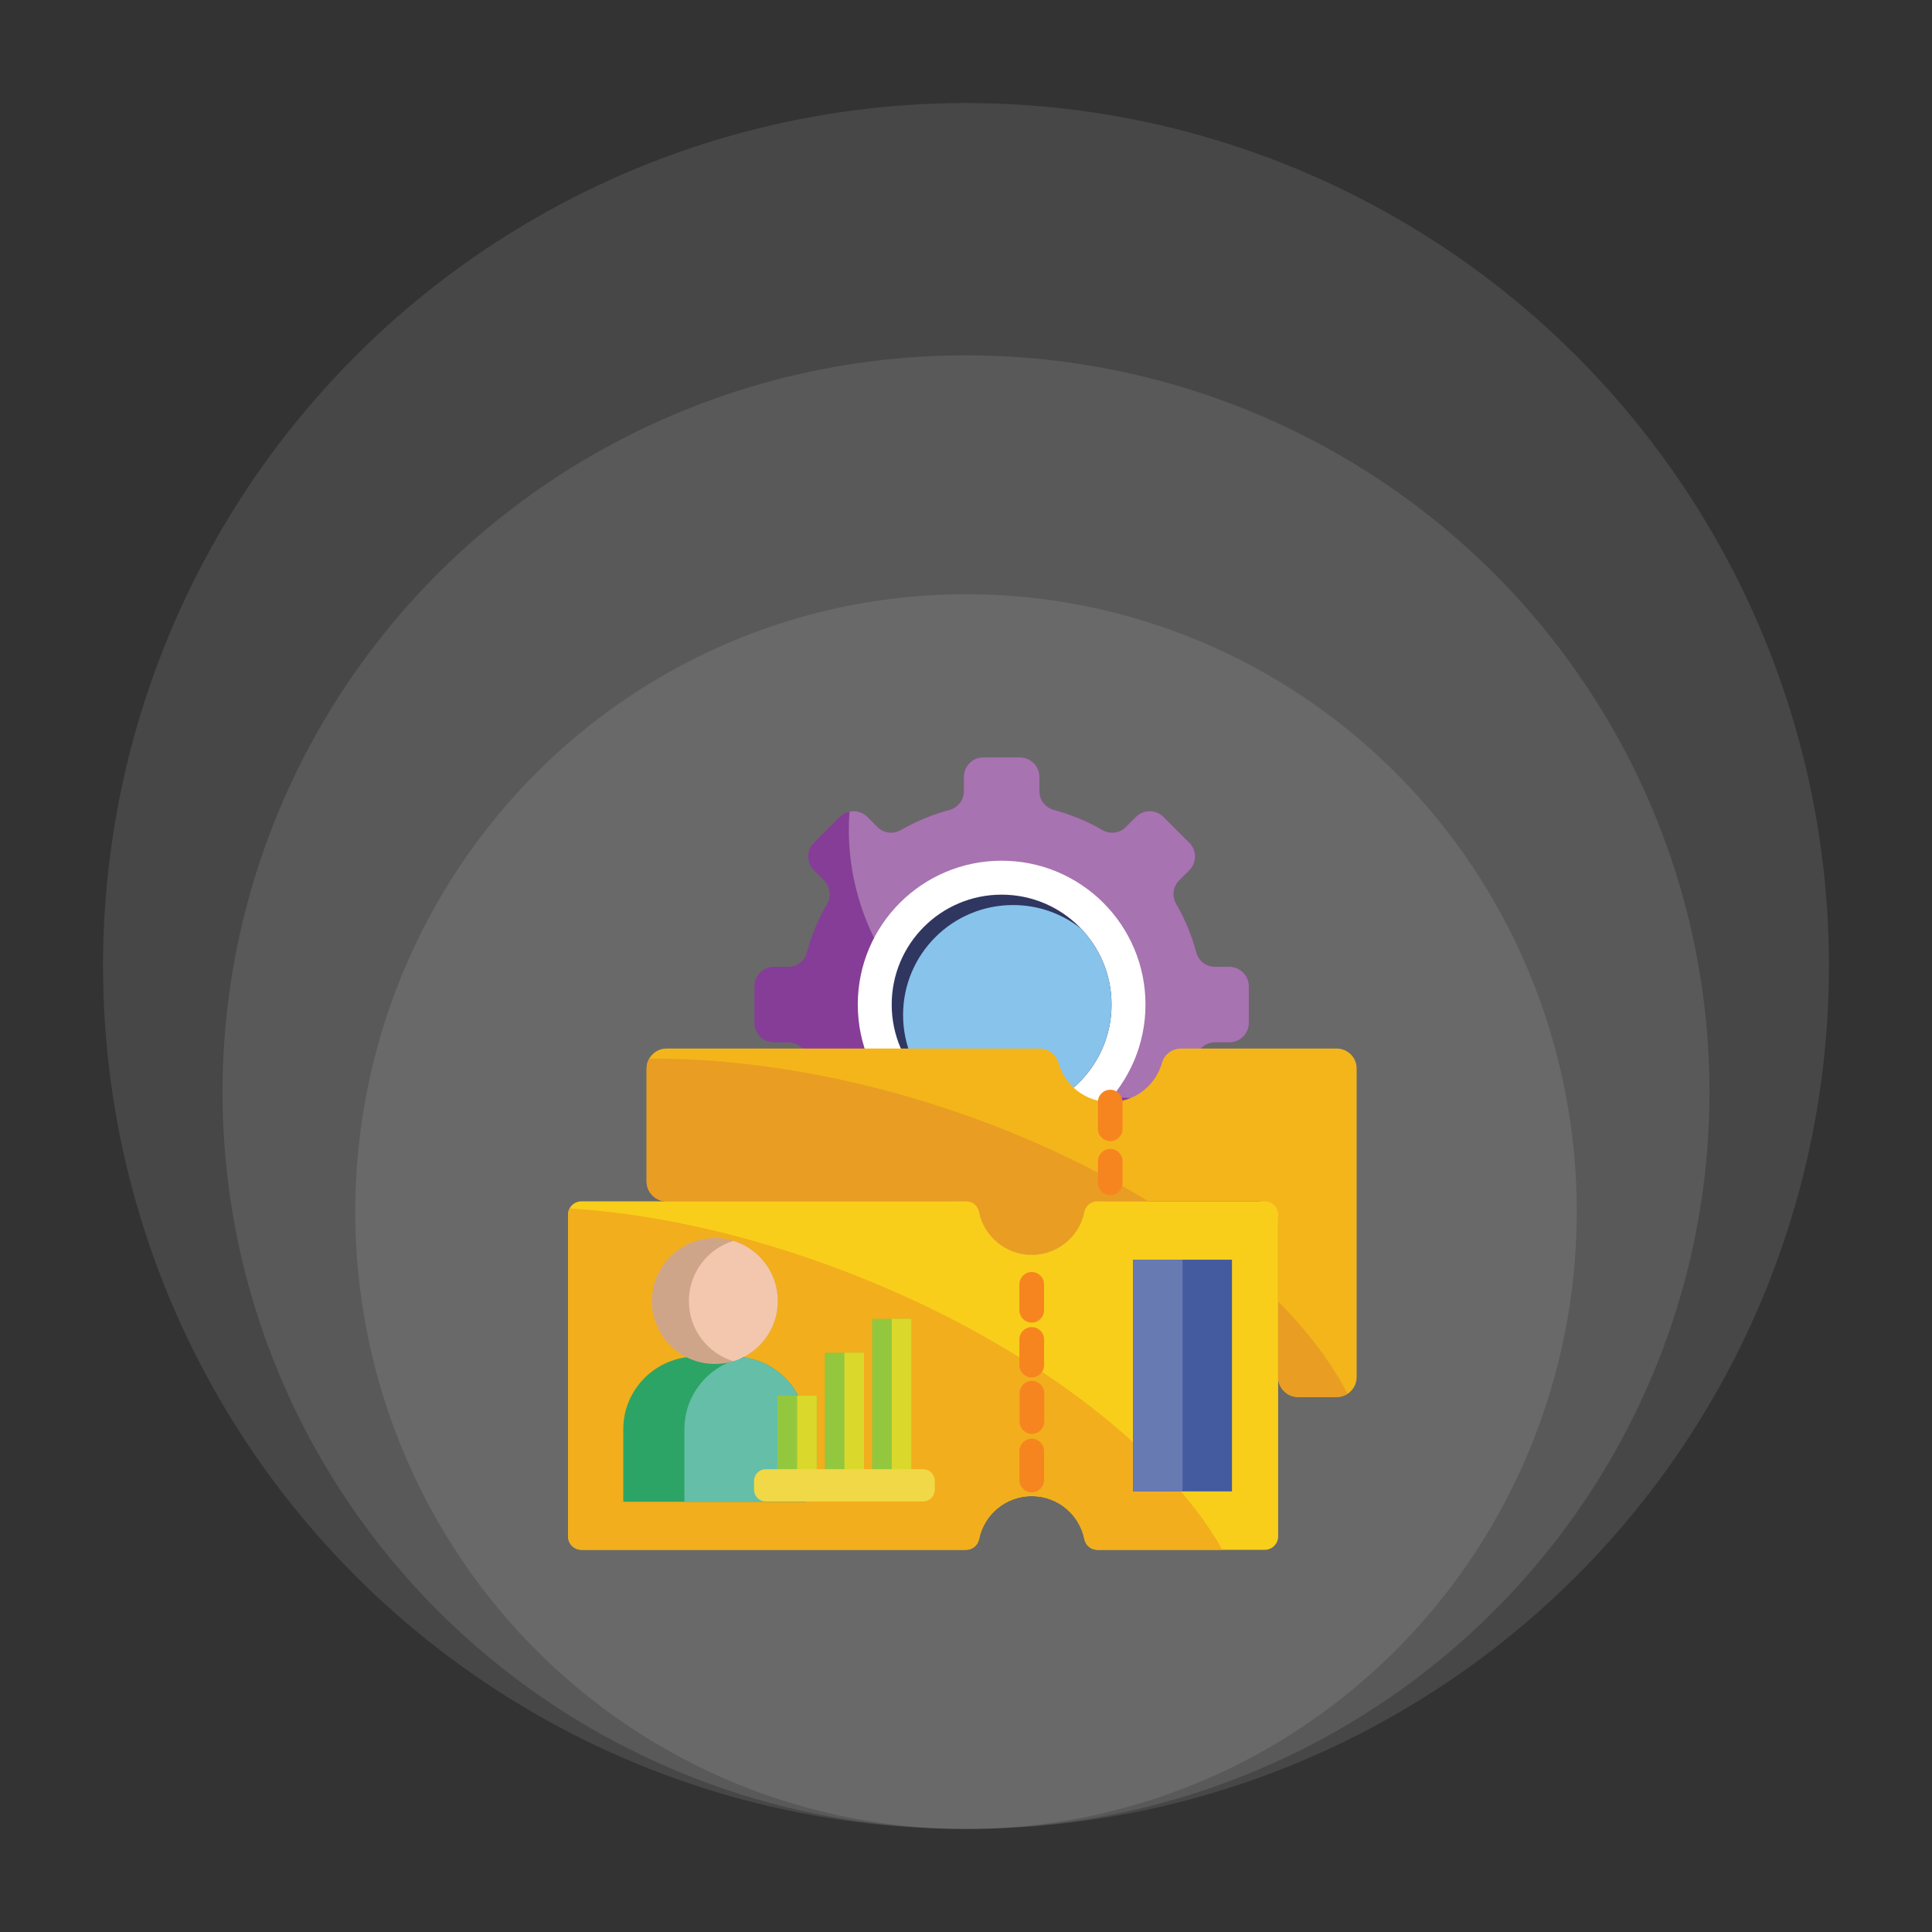 <svg xmlns="http://www.w3.org/2000/svg" width="150" height="150" viewBox="0 0 150 150" fill="none"><rect x="0" y="0" width="150" height="150" fill="#333333" stroke="none"/><ellipse cx="75.002" cy="94.067" rx="47.416" ry="47.931" fill="white" fill-opacity="0.1"></ellipse><ellipse cx="75.001" cy="84.794" rx="57.723" ry="57.208" fill="white" fill-opacity="0.1"></ellipse><ellipse cx="75" cy="75" rx="67" ry="67" fill="white" fill-opacity="0.1"></ellipse><path fill-rule="evenodd" clip-rule="evenodd" d="M76.343 58.803H79.188C80.021 58.803 80.7 59.481 80.7 60.315V61.419C80.7 62.113 81.15 62.698 81.82 62.881C83.153 63.238 84.421 63.764 85.587 64.44C86.187 64.788 86.92 64.691 87.412 64.203L88.195 63.42C88.785 62.831 89.742 62.831 90.331 63.42L92.342 65.431C92.931 66.02 92.931 66.977 92.342 67.566L91.559 68.35C91.07 68.842 90.973 69.575 91.322 70.175C91.996 71.341 92.524 72.609 92.881 73.942C93.062 74.612 93.648 75.061 94.342 75.061H95.447C96.279 75.061 96.959 75.74 96.959 76.573V79.419C96.959 80.251 96.281 80.929 95.447 80.929H94.342C93.649 80.929 93.064 81.379 92.881 82.049C92.524 83.382 91.998 84.649 91.322 85.816C90.973 86.416 91.07 87.149 91.563 87.641L92.342 88.424C92.931 89.013 92.931 89.971 92.342 90.56L90.331 92.571C89.742 93.16 88.785 93.16 88.195 92.571L87.412 91.787C86.92 91.299 86.187 91.202 85.587 91.551C84.421 92.225 83.157 92.753 81.82 93.11C81.15 93.291 80.7 93.877 80.7 94.571V95.676C80.7 96.508 80.022 97.188 79.188 97.188H76.343C75.51 97.188 74.832 96.51 74.832 95.676V94.571C74.832 93.878 74.383 93.293 73.713 93.11C72.38 92.753 71.116 92.226 69.946 91.551C69.346 91.202 68.613 91.299 68.121 91.787L67.338 92.571C66.752 93.16 65.791 93.16 65.202 92.571L63.191 90.56C62.602 89.971 62.602 89.013 63.191 88.424L63.974 87.641C64.462 87.149 64.559 86.416 64.215 85.816C63.537 84.649 63.009 83.382 62.654 82.049C62.476 81.379 61.886 80.929 61.192 80.929H60.087C59.255 80.929 58.575 80.251 58.575 79.419V76.573C58.575 75.741 59.253 75.061 60.087 75.061H61.192C61.885 75.061 62.474 74.612 62.654 73.942C63.01 72.609 63.537 71.341 64.215 70.175C64.559 69.575 64.462 68.842 63.974 68.35L63.191 67.566C62.602 66.977 62.602 66.02 63.191 65.431L65.202 63.42C65.791 62.831 66.752 62.831 67.338 63.42L68.121 64.203C68.613 64.691 69.346 64.788 69.946 64.44C71.116 63.766 72.38 63.238 73.713 62.881C74.383 62.699 74.832 62.114 74.832 61.419V60.315C74.832 59.481 75.51 58.803 76.343 58.803Z" fill="#863D97"></path><path fill-rule="evenodd" clip-rule="evenodd" d="M76.343 58.803H79.188C80.021 58.803 80.7 59.481 80.7 60.315V61.419C80.7 62.113 81.15 62.698 81.82 62.881C83.153 63.238 84.421 63.764 85.587 64.44C86.187 64.788 86.92 64.691 87.412 64.203L88.195 63.42C88.785 62.831 89.742 62.831 90.331 63.42L92.342 65.431C92.931 66.02 92.931 66.977 92.342 67.566L91.559 68.35C91.07 68.842 90.973 69.575 91.322 70.175C91.996 71.341 92.524 72.609 92.881 73.942C93.062 74.612 93.648 75.061 94.342 75.061H95.447C96.279 75.061 96.959 75.74 96.959 76.573V79.419C96.959 80.251 96.281 80.929 95.447 80.929H94.342C93.649 80.929 93.064 81.379 92.881 82.049C92.59 83.141 92.183 84.185 91.675 85.169C90.845 85.251 90.004 85.293 89.152 85.293C76.313 85.293 65.903 75.946 65.903 64.421C65.903 63.943 65.922 63.474 65.958 63.01C66.439 62.908 66.966 63.045 67.338 63.42L68.121 64.203C68.613 64.691 69.346 64.788 69.946 64.44C71.116 63.766 72.38 63.238 73.713 62.881C74.383 62.699 74.832 62.114 74.832 61.419V60.315C74.832 59.481 75.51 58.803 76.343 58.803Z" fill="#A773B0"></path><path fill-rule="evenodd" clip-rule="evenodd" d="M77.766 66.825C83.936 66.825 88.935 71.825 88.935 77.994C88.935 84.164 83.935 89.162 77.766 89.162C71.597 89.162 66.598 84.162 66.598 77.994C66.596 71.825 71.596 66.825 77.766 66.825Z" fill="white"></path><path fill-rule="evenodd" clip-rule="evenodd" d="M77.766 69.461C82.479 69.461 86.3 73.282 86.3 77.995C86.3 82.708 82.479 86.529 77.766 86.529C73.054 86.529 69.232 82.708 69.232 77.995C69.232 73.282 73.054 69.461 77.766 69.461Z" fill="#2F3660"></path><path fill-rule="evenodd" clip-rule="evenodd" d="M83.935 72.1C85.4 73.631 86.299 75.708 86.299 77.994C86.299 82.707 82.477 86.528 77.765 86.528C75.769 86.528 73.932 85.842 72.479 84.695C71.015 83.159 70.115 81.087 70.115 78.801C70.115 74.088 73.936 70.267 78.649 70.267C80.649 70.267 82.481 70.953 83.935 72.1Z" fill="#87C3EB"></path><path fill-rule="evenodd" clip-rule="evenodd" d="M51.75 81.409H80.699C81.401 81.409 81.994 81.859 82.184 82.533C82.68 84.28 84.288 85.564 86.199 85.564C88.107 85.564 89.715 84.282 90.211 82.533C90.405 81.859 90.997 81.409 91.7 81.409H103.783C104.636 81.409 105.329 82.102 105.329 82.956V106.918C105.329 107.771 104.636 108.464 103.783 108.464H100.775C99.926 108.464 99.233 107.771 99.233 106.918V94.814C99.233 93.965 98.54 93.272 97.686 93.272H85.603C84.902 93.272 84.309 93.718 84.116 94.392C83.62 96.143 82.012 97.423 80.105 97.423C78.195 97.423 76.585 96.145 76.089 94.392C75.899 93.718 75.306 93.272 74.604 93.272H51.75C50.897 93.272 50.204 92.575 50.204 91.726V82.956C50.204 82.102 50.897 81.409 51.75 81.409Z" fill="#F4B51A"></path><path fill-rule="evenodd" clip-rule="evenodd" d="M104.62 108.22C104.37 108.38 104.079 108.465 103.783 108.464H100.775C99.926 108.464 99.233 107.771 99.233 106.918V101.046C101.534 103.367 103.367 105.782 104.62 108.22ZM89.172 93.272H85.602C84.901 93.272 84.307 93.718 84.115 94.392C83.618 96.143 82.01 97.423 80.103 97.423C78.193 97.423 76.584 96.145 76.088 94.392C75.898 93.718 75.304 93.272 74.603 93.272H51.75C50.897 93.272 50.204 92.575 50.204 91.726V82.955C50.204 82.681 50.278 82.421 50.402 82.199C53.577 82.172 56.991 82.417 60.599 82.966C70.999 84.548 81.103 88.35 89.172 93.272Z" fill="#E99D23"></path><path fill-rule="evenodd" clip-rule="evenodd" d="M45.138 93.272H75.007C75.504 93.272 75.918 93.61 76.015 94.094C76.406 95.993 78.089 97.423 80.104 97.423C82.119 97.423 83.801 95.993 84.189 94.094C84.29 93.61 84.705 93.272 85.197 93.272H98.203C98.769 93.272 99.234 93.733 99.234 94.299V119.296C99.234 119.862 98.769 120.326 98.203 120.326H85.201C84.705 120.326 84.29 119.986 84.193 119.496C83.809 117.589 82.123 116.156 80.104 116.156C78.081 116.156 76.399 117.591 76.015 119.496C75.914 119.985 75.499 120.326 75.003 120.326H45.138C44.572 120.326 44.107 119.862 44.107 119.296V94.299C44.107 93.733 44.572 93.272 45.138 93.272Z" fill="#F8CE1B"></path><path fill-rule="evenodd" clip-rule="evenodd" d="M94.907 120.326H85.198C84.702 120.326 84.288 119.986 84.191 119.496C83.806 117.589 82.121 116.156 80.101 116.156C78.078 116.156 76.396 117.591 76.012 119.496C75.911 119.985 75.497 120.326 75 120.326H45.138C44.572 120.326 44.107 119.862 44.107 119.296V94.299C44.107 94.128 44.15 93.97 44.224 93.826C50.25 94.19 57.052 95.605 64.066 98.135C78.658 103.402 90.261 112.088 94.907 120.326Z" fill="#F2AE1D"></path><path fill-rule="evenodd" clip-rule="evenodd" d="M87.97 97.802H95.651V115.791H87.97V97.802Z" fill="#445B9F"></path><path fill-rule="evenodd" clip-rule="evenodd" d="M87.97 97.802H91.81V115.791H87.97V97.802Z" fill="#687AB2"></path><path d="M79.145 99.717C79.145 99.189 79.572 98.76 80.103 98.76C80.63 98.76 81.06 99.19 81.06 99.717V101.728C81.06 102.256 80.629 102.685 80.103 102.685C79.572 102.685 79.145 102.254 79.145 101.728V99.717ZM79.145 103.995C79.145 103.464 79.576 103.038 80.103 103.038C80.63 103.038 81.06 103.464 81.06 103.995V105.987C81.06 106.513 80.629 106.944 80.103 106.944C79.576 106.944 79.145 106.513 79.145 105.987V103.995ZM79.16 108.169C79.16 107.642 79.587 107.212 80.118 107.212C80.644 107.212 81.075 107.642 81.075 108.169V110.366C81.075 110.896 80.644 111.323 80.118 111.323C79.587 111.323 79.16 110.896 79.16 110.366V108.169ZM79.145 112.66C79.145 112.134 79.572 111.703 80.103 111.703C80.63 111.703 81.06 112.134 81.06 112.66V114.908C81.06 115.435 80.629 115.865 80.103 115.865C79.572 115.865 79.145 115.434 79.145 114.908V112.66Z" fill="#F6851F"></path><path fill-rule="evenodd" clip-rule="evenodd" d="M54.025 105.328H56.978C60.079 105.328 62.614 107.863 62.614 110.96V116.595H48.39V110.96C48.39 107.863 50.924 105.328 54.025 105.328Z" fill="#2CA466"></path><path fill-rule="evenodd" clip-rule="evenodd" d="M57.873 105.397C60.551 105.831 62.613 108.165 62.613 110.959V116.595H53.137V110.959C53.137 108.165 55.198 105.832 57.873 105.397Z" fill="#65BEA8"></path><path fill-rule="evenodd" clip-rule="evenodd" d="M55.502 96.128C58.199 96.128 60.385 98.314 60.385 101.012C60.385 103.709 58.199 105.895 55.502 105.895C52.804 105.895 50.618 103.709 50.618 101.012C50.618 98.314 52.804 96.128 55.502 96.128Z" fill="#CFA58A"></path><path fill-rule="evenodd" clip-rule="evenodd" d="M56.935 96.342C58.935 96.954 60.384 98.815 60.384 101.012C60.384 103.209 58.935 105.07 56.935 105.682C54.939 105.07 53.485 103.211 53.485 101.012C53.487 98.814 54.94 96.954 56.935 96.342Z" fill="#F3C7AD"></path><path fill-rule="evenodd" clip-rule="evenodd" d="M67.716 102.392H70.754V114.367H67.716V102.392Z" fill="#93C73E"></path><path fill-rule="evenodd" clip-rule="evenodd" d="M69.236 102.392H70.755V114.367H69.236V102.392Z" fill="#DAD82B"></path><path fill-rule="evenodd" clip-rule="evenodd" d="M64.042 105.026H67.08V114.366H64.042V105.026Z" fill="#93C73E"></path><path fill-rule="evenodd" clip-rule="evenodd" d="M65.561 105.026H67.081V114.366H65.561V105.026Z" fill="#DAD82B"></path><path fill-rule="evenodd" clip-rule="evenodd" d="M60.369 108.359H63.407V114.367H60.369V108.359Z" fill="#93C73E"></path><path fill-rule="evenodd" clip-rule="evenodd" d="M61.888 108.359H63.407V114.367H61.888V108.359Z" fill="#DAD82B"></path><path fill-rule="evenodd" clip-rule="evenodd" d="M59.455 114.067H71.662C72.167 114.067 72.577 114.478 72.577 114.978V115.66C72.577 116.165 72.167 116.575 71.662 116.575H59.455C58.954 116.575 58.544 116.165 58.544 115.66V114.978C58.544 114.479 58.954 114.067 59.455 114.067Z" fill="#F1D847"></path><path d="M85.242 85.564C85.242 85.034 85.669 84.607 86.199 84.607C86.726 84.607 87.156 85.034 87.156 85.564V87.638C87.156 88.169 86.726 88.596 86.199 88.596C85.669 88.596 85.242 88.169 85.242 87.638V85.564ZM85.242 90.157C85.242 89.63 85.673 89.2 86.199 89.2C86.73 89.2 87.156 89.63 87.156 90.157V91.834C87.156 92.361 86.73 92.791 86.199 92.791C85.671 92.791 85.242 92.361 85.242 91.834V90.157Z" fill="#F6851F"></path></svg>